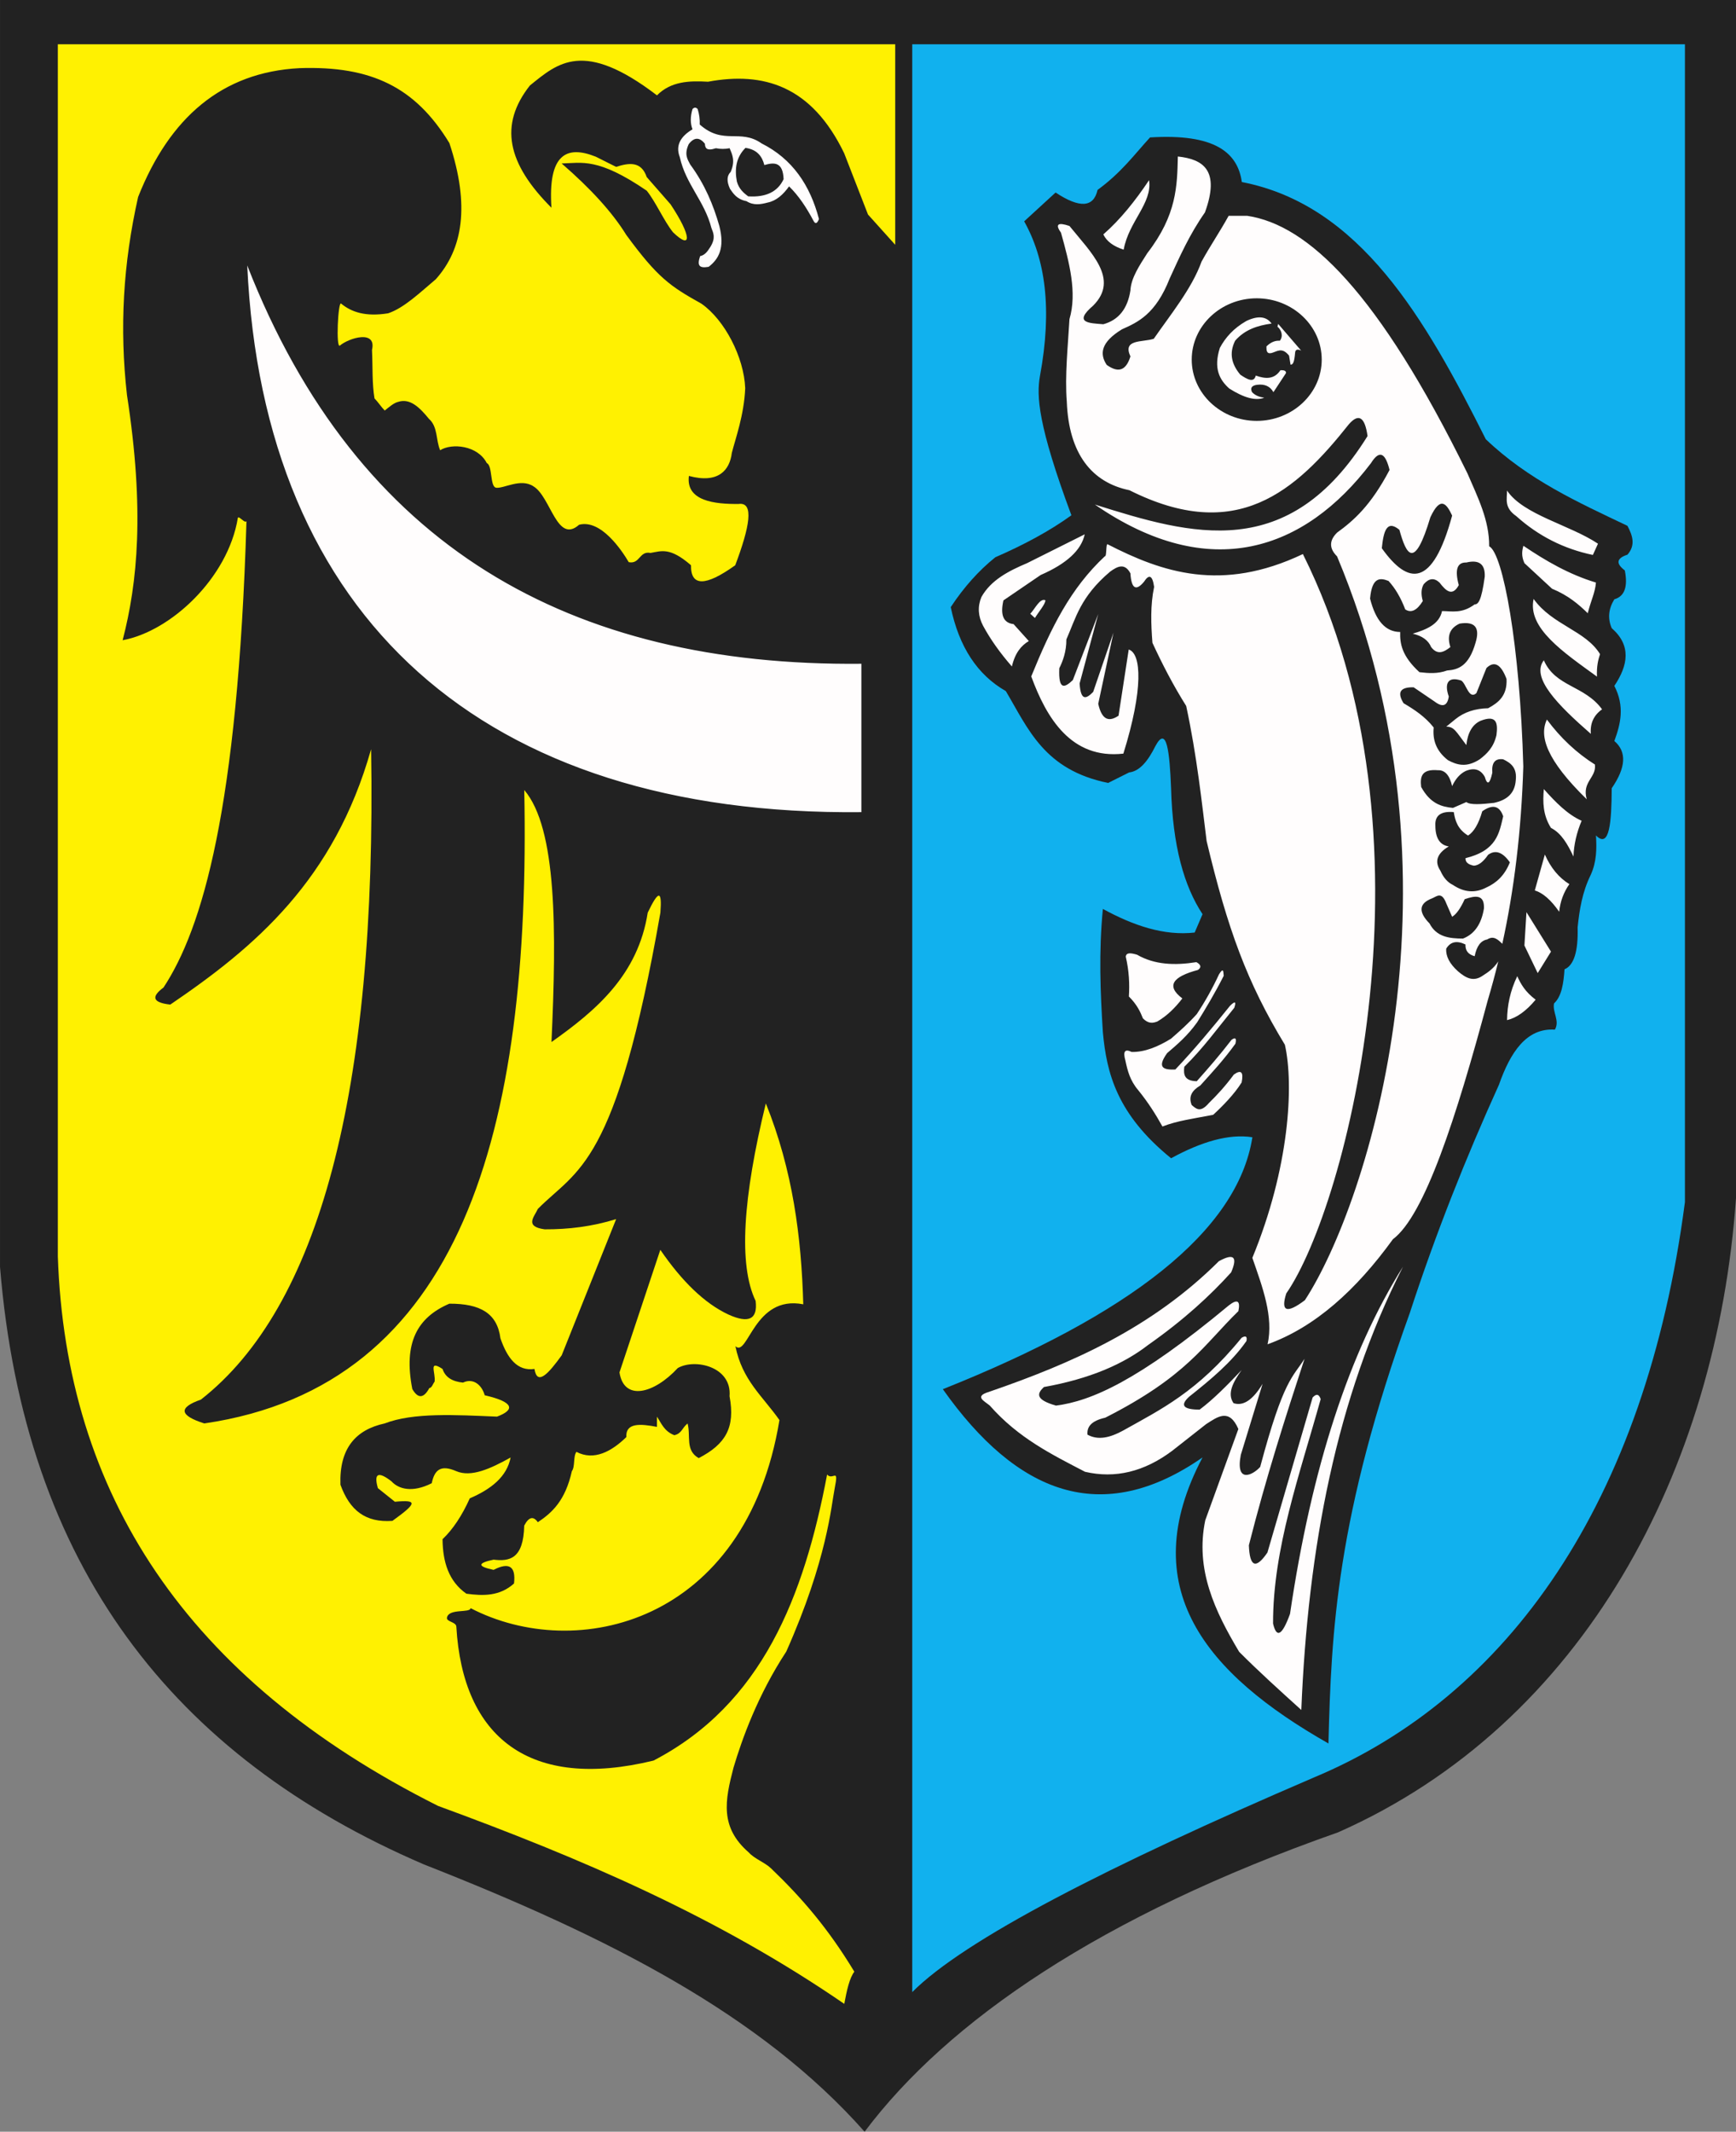 <?xml version="1.0" encoding="ISO-8859-1" standalone="yes"?>
<svg width="543.355" height="666.937">
  <rect width="100%" height="100%" fill="#808080" stroke="none"/>
  <defs> 
    <marker id="ArrowEnd" viewBox="0 0 10 10" refX="0" refY="5" 
     markerUnits="strokeWidth" 
     markerWidth="4" 
     markerHeight="3" 
     orient="auto"> 
        <path d="M 0 0 L 10 5 L 0 10 z" /> 
    </marker>
    <marker id="ArrowStart" viewBox="0 0 10 10" refX="10" refY="5" 
     markerUnits="strokeWidth" 
     markerWidth="4" 
     markerHeight="3" 
     orient="auto"> 
        <path d="M 10 0 L 0 5 L 10 10 z" /> 
    </marker> </defs>
<g>
<path style="stroke:none; fill-rule:evenodd; fill:#222222" d="M 0 0L 543.355 0L 543.355 374.847C 537.359 459.754 495.848 539.175 418.824 573.265C 344.516 599.378 296.625 632.3 270.613 666.937C 238.211 630.359 190.621 606.058 132.644 583.293C 54.027 549.511 7.594 489.773 0.004 396.328L 0.004 0"/>
<path style="stroke:none; fill-rule:evenodd; fill:#fff101" d="M 18.109 13.847L 280.195 13.847L 280.195 76.586C 277.355 73.429 274.516 70.273 271.676 67.117C 269.191 60.726 266.707 54.336 264.219 47.941C 254 26.765 238.91 22.359 221.605 25.57C 215.687 25.214 209.965 25.453 205.625 29.832C 182.633 12.257 174.57 19.711 165.848 26.754C 156.156 39.054 158.699 51.113 172.598 64.992C 171.465 48.16 177.355 45.39 186.445 49.011C 188.574 50.074 190.703 51.14 192.836 52.207C 196.918 50.906 200.707 50.39 202.422 55.402C 204.906 58.242 207.39 61.082 209.879 63.921C 216.523 73.918 216.586 78.406 210.648 72.671C 207.808 69.121 205.262 63.211 202.422 59.66C 187.09 49.191 182.14 50.996 175.789 51.14C 184.855 58.984 191.68 66.453 196.027 73.511C 205.851 86.902 209.75 89.55 219.547 95.015C 226.816 100.089 232.859 111.754 233.246 121.449C 232.883 129.914 230.207 137.152 229.055 141.691C 228.41 147.043 224.914 151.414 215.617 148.902C 214.613 156.789 223.734 157.746 231.187 157.671C 236.14 156.984 234.605 164.945 230.125 176.847C 220.789 183.531 216.176 183.531 216.277 176.847C 209.687 171.125 207.043 172.402 203.609 172.996C 200.058 172.285 200.344 176.586 196.793 175.878C 194.664 172.269 188.109 162.367 181.242 164.179C 174.328 170.3 172.426 155.484 166.984 152.168C 162.996 149.511 157.723 152.894 155.305 152.593C 153.293 152.347 154.23 145.687 152.367 144.89C 149.516 139.32 141.406 138.566 137.766 140.859C 136.402 137.785 137.098 133.531 134.258 131.043C 131.359 127.492 128.359 124.531 124.672 125.718C 123.254 126.035 121.832 127.332 120.414 128.437C 119.351 127.375 118.285 125.718 117.219 124.652C 116.43 119.945 116.691 115.148 116.433 109.476C 117.933 103.093 109.305 105.687 106.387 108.113C 105.094 109.187 105.797 94.175 106.762 94.976C 109.996 97.66 114.426 99.152 121.48 98.023C 126.453 96.363 131.422 91.55 136.394 87.371C 144.82 77.961 147.172 64.394 140.652 44.757C 130.008 27.281 116.226 20.566 93.777 21.32C 69.441 22.566 53.047 36.839 43.23 61.625C 38.516 82.574 37.379 102.644 39.742 123.597C 45.301 159.628 43.051 182.371 38.383 200.304C 53.445 197.527 71.328 180.878 74.437 162.086C 74.605 161.07 76.738 164.007 77.144 163.015C 74.437 253.07 63.32 290.535 51.168 308.972C 47.16 311.925 47.871 313.703 53.297 314.296C 79.875 296.25 104.578 275.339 116.152 234.394C 117.965 342.566 99.609 409.152 62.883 437.882C 55.77 440.367 56.121 442.851 63.945 445.339C 144.445 433.586 166.211 354.14 164.09 247.175C 174.332 259.14 174.215 291.144 172.609 326.015C 186.699 316.074 199.699 304.949 202.734 285.531C 206.121 278.453 207.246 278.453 206.699 285.531C 192.723 365.351 180.683 365.734 168.348 378.218C 167.172 380.769 164.109 383.738 170.476 384.609C 177.93 384.648 185.39 383.734 192.848 381.414C 187.168 395.617 181.484 409.824 175.805 424.027C 171.781 429.593 168.152 433.777 167.281 428.289C 161.961 429.074 158.805 424.996 156.629 418.703C 155.629 410.863 150.305 407.843 140.648 407.871C 130.586 412.195 126.226 420.113 129.047 434.57C 130.824 437.644 132.601 437.546 134.383 434.273C 135.187 434.207 135.457 432.992 136.027 432.265C 136.394 429.378 133.953 425.316 138.516 428.3C 139.39 430.972 141.668 432.246 144.906 432.562C 148.16 431.023 150.82 433.328 151.707 436.527C 160.953 438.656 161.254 441.082 155.558 443.211C 142.586 442.668 129.363 441.875 120.402 445.339C 111.363 447.304 106.156 453.109 106.555 464.515C 109.473 472.562 114.406 476.429 122.828 475.824C 130.652 470.191 130.715 469.183 123.598 469.843C 121.824 468.425 120.047 467.004 118.273 465.582C 116.945 460.941 118.359 460.23 122.531 463.453C 124.715 465.859 129.016 467.14 135.133 464.043C 136.008 459.832 137.961 458.179 142.769 460.257C 147.465 462.289 153.539 459.492 159.816 456C 158.656 462.027 153.703 465.898 147.035 468.781C 144.59 474.218 141.75 478.48 138.512 481.562C 138.586 488.621 140.387 494.695 145.969 498.609C 151.234 499.32 156.406 499.437 160.883 495.414C 161.504 490.062 159.375 488.64 154.492 491.152C 149.383 490.089 149.383 489.023 154.492 487.957C 159.465 488.55 163.844 487.765 164.078 477.304C 165.496 474.589 166.918 474.234 168.34 476.242C 172.777 473.285 176.922 469.539 178.992 460.261C 180.055 458.843 179.351 455.652 180.418 454.234C 185.918 457.117 191.422 454.105 196.035 449.613C 195.777 445.093 200.351 445.41 205.621 446.418C 205.621 445.355 205.621 444.289 205.621 443.222C 207.039 445.351 207.871 447.777 211.058 449.023C 213.422 448.488 213.43 446.773 215.203 445.355C 216.266 449.257 214.387 453.757 218.691 456.187C 227.07 451.851 230.191 446.675 228.344 436.832C 229.113 427.504 217.433 424.957 212.137 428.015C 204.578 436.171 195.285 438.398 193.894 429.375C 198.156 416.593 202.418 403.808 206.676 391.023C 213.394 400.816 220.476 407.761 227.98 411.265C 234.359 414.168 237.199 412.746 236.504 407.004C 231.082 395.734 232.539 374.574 239.699 345.211C 248.152 366.16 250.832 387.113 251.418 408.066C 235.965 405.043 234.133 424.796 230.18 421.191C 232.316 431.836 238.68 436.781 243.961 444.285C 233.41 508.117 180.25 520.273 147.289 503.128C 147.176 504.754 140.41 503.105 139.894 506.128C 139.68 507.402 142.742 507.421 142.828 508.89C 144.84 543.644 165.785 560.25 204.543 550.82C 238.551 533.148 251.644 499.476 258.879 461.328C 260.66 463.375 262.617 458.796 261.266 465.543C 260.156 471.086 258.961 487.816 246.094 516.722C 237.144 530.359 232.226 544.144 229.574 553.058C 226.898 563.324 225.254 571.671 234.375 579.578C 236.094 581.519 239.43 582.722 241.305 584.519C 251.051 593.855 259.285 603.445 267.398 616.867C 265.898 618.82 265.027 622.726 264.254 626.937C 224.199 599.422 181.449 581.25 137.113 565.004C 57.891 525.293 20.613 466.937 18.102 393.132L 18.102 13.851"/>
<path style="stroke:none; fill-rule:evenodd; fill:#11b1ee" d="M 285.527 13.847L 527.371 13.847L 527.371 376.082C 515.07 470.273 471.824 530.816 411.223 556.113C 346.687 583.816 301.769 606.91 285.527 623.253L 285.527 13.843L 285.527 13.847zM 320.539 69.265C 323.82 66.257 327.105 63.246 330.39 60.234C 337.922 65.214 342.301 64.941 343.527 59.418C 351.016 53.945 354.937 48.472 359.949 42.996C 380.172 41.734 387.387 47.699 388.683 56.953C 425.656 64.121 446.051 99.57 465.043 137.418C 478.348 150.132 493.93 157.156 509.379 164.511C 510.961 167.519 512.016 170.531 509.379 173.539C 505.953 174.652 505.68 176.296 508.558 178.464C 509.562 183.574 508.473 186.586 505.277 187.496C 503.43 190.504 503.152 193.515 504.457 196.527C 510.644 201.953 509.601 208.105 505.277 214.589C 508.574 220.996 507.254 226.476 505.277 231.832C 509.207 235.179 508.933 240.105 504.457 246.609C 504.398 257.074 503.812 265.695 499.531 261.386C 499.773 265.492 499.754 269.597 497.89 273.703C 495.203 279.175 494.363 284.648 493.785 290.121C 493.992 297.652 492.629 302.031 489.683 303.257C 489.383 307.605 488.816 311.691 486.402 313.929C 485.836 316.664 488.285 319.402 486.664 322.136C 477.766 321.535 472.719 329.25 469.16 339.378C 458.832 362.16 449.387 385.836 441.246 410.812C 418.258 474.554 416.68 510.461 415.797 545.468C 377.367 523.625 354.859 496.75 376.387 455.972C 344.824 477.898 318.254 467.363 295.101 434.625C 353.363 411.406 387.336 385.332 391.988 355.804C 384.621 354.644 376.008 357.222 366.539 362.371C 349.531 348.574 346.371 335.703 345.191 322.961C 344.402 310.496 343.875 297.894 345.191 284.371C 354.769 289.593 364.348 292.843 373.926 291.757C 374.746 289.843 375.566 287.929 376.387 286.011C 370.64 277.312 367.027 264.765 366.535 246.601C 366.082 235.496 365.23 226.628 361.609 233.464C 359.336 238.039 356.726 241.3 353.398 241.671C 351.211 242.765 349.019 243.859 346.832 244.953C 326.746 240.867 321.801 227.945 314.812 216.218C 305.914 211.14 300.164 202.382 297.574 189.945C 301.699 183.695 306.351 178.496 311.531 174.347C 320.453 170.461 328.519 166.148 335.34 161.211C 324.801 132.855 324.418 123.89 325.488 117.695C 329.43 96.523 327.129 80.964 320.562 69.254"/>
<path style="stroke:none; fill-rule:evenodd; fill:#fffdfd" d="M 77.383 83.05C 111.894 171.203 178.617 208.566 269.605 207.668L 269.605 254.093C 151.062 255.312 82.441 193.144 77.383 83.05zM 471.691 153.476C 476.789 161.093 491.336 164.203 500.156 170.105C 499.625 171.277 499.094 172.449 498.558 173.621C 489.48 171.738 481.484 167.683 474.57 161.468C 470.726 158.804 471.691 156.14 471.691 153.476zM 476.808 170.75C 483.789 175.468 491.086 179.711 499.516 182.261C 499.293 185.363 497.894 188.019 496.957 191.855C 494.043 189.027 490.855 186.285 485.766 184.179C 482.887 181.515 480.008 178.851 477.133 176.187C 476.121 173.925 476.379 172.293 476.816 170.754L 476.808 170.75zM 480.008 187.382C 485.855 195.574 496.301 197.273 500.797 204.652C 500.207 206.453 499.707 208.433 499.84 211.687C 489.32 204.046 478.016 196.496 480.012 187.382L 480.008 187.382zM 483.207 206.574C 486.848 214.937 495.902 214.371 501.437 221.925C 498.824 223.761 497.652 226.32 497.922 229.601C 487.586 220.57 479.058 211.988 483.211 206.574L 483.207 206.574zM 484.168 225.125C 488.453 230.894 493.465 235.586 499.199 239.195C 499.699 243.359 495.058 244.546 496.64 250.066C 483.957 237.691 481.695 230.277 484.168 225.121L 484.168 225.125zM 483.207 246.875C 486.879 250.992 490.64 254.839 495.039 256.789C 493.465 260.519 492.613 264.25 492.48 267.98C 490.68 264.179 488.699 260.652 485.445 259.027C 482.89 254.976 482.867 250.925 483.207 246.875zM 483.527 267.343C 485.363 271.515 487.922 274.609 491.203 276.617C 489.418 279.132 488.351 282.011 488.008 285.25C 485.465 281.586 482.926 279.363 480.383 278.582C 481.43 274.836 482.48 271.089 483.531 267.339L 483.527 267.343zM 485.445 297.73L 477.769 285.382L 477.133 295.812L 481.289 304.445L 485.445 297.73zM 471.691 319.16C 474.676 318.472 477.66 316.339 480.644 312.765C 477.367 310.316 475.992 307.863 474.89 305.41C 472.676 309.992 471.746 314.578 471.695 319.164L 471.691 319.16zM 339.508 167.171C 338.449 172.117 333.855 176.359 325.726 179.894C 321.84 182.543 317.953 185.195 314.066 187.843C 313.008 192.437 314.066 194.91 317.246 195.265C 318.836 197.031 320.426 198.796 322.016 200.566C 319.625 201.961 317.699 204.293 316.715 208.515C 313.004 204.277 310 200.035 307.703 195.793C 306.117 192.789 305.937 189.785 307.176 186.781C 310.172 181.472 315.652 178.648 321.488 176.179C 327.496 173.175 333.504 170.171 339.512 167.168L 339.508 167.171zM 351.699 78.109C 353.289 69.273 360.711 63.621 359.648 56.375C 355.367 62.757 350.734 68.621 345.336 73.336C 346.344 75.48 348.465 77.07 351.695 78.105L 351.699 78.109zM 323.937 193.336C 325.023 191.488 327.219 189.019 327.199 187.785C 325.457 187.066 323.957 190.476 322.457 192.039C 322.867 192.324 323.523 193.043 323.933 193.332L 323.937 193.336zM 370.062 312.378C 367.887 315.207 365.402 317.73 362.246 319.586C 360.863 320.117 359.441 320.363 357.726 318.609C 356.875 316.453 355.82 314.254 353.332 311.769C 353.574 307.902 353.41 303.832 352.355 299.308C 352.512 297.878 354.101 298.168 355.898 298.699C 361.351 301.855 367.707 302.097 374.465 301.019C 375.93 301.832 376.09 302.648 374.953 303.461C 367.219 305.515 364.773 308.367 370.066 312.375L 370.062 312.378zM 388.633 338.644C 386.336 342.336 382.668 346.062 379.715 348.781C 373.644 349.976 368.59 350.586 363.836 352.445C 361.742 348.66 359.34 344.875 356.266 341.086C 353.629 337.992 352.902 334.898 352.238 331.804C 351.426 328.957 352.078 328.062 354.191 329.117C 358.305 329.199 362.414 327.492 366.527 324.964C 369.332 322.519 372.109 320.046 374.586 317.269C 377.23 313.281 379.551 309.128 381.547 304.812C 383.074 302.371 382.871 304.269 383.012 305.296C 380.246 310.754 377.476 315.355 374.707 319.832C 371.574 324.191 368.437 326.785 365.305 329.48C 361.871 334.254 364.441 334.738 367.867 334.609C 373.953 328.168 379.535 321.468 384.969 314.699C 386.555 313.113 387.004 313.316 386.312 315.308C 381.234 321.519 376.598 327.957 370.676 333.754C 370.387 336.117 370.629 338.195 374.582 338.273C 378.207 334.203 381.828 330.05 385.453 325.328C 386.672 324.433 387.082 324.843 386.672 326.546C 383.008 331.632 379.344 335.546 375.68 339.617C 373.219 341.082 371.875 342.953 372.992 345.722C 374.367 346.867 375.66 348.285 378.367 345.113C 380.973 342.57 383.578 339.718 386.183 336.195C 388.461 334.566 389.277 335.382 388.625 338.636L 388.633 338.644zM 381.543 394.539C 360.426 415.586 335.394 426.566 309.547 435.461C 304.785 436.89 308.101 438.32 309.797 439.754C 318.785 449.964 329.238 455.066 339.605 460.468C 349.035 462.656 358.129 460.468 366.887 453.902C 370.422 451.125 373.957 448.347 377.496 445.566C 381.078 443.281 384.703 440.437 387.598 447.082C 384.148 456.593 380.695 466.109 377.242 475.625C 374.019 491.039 380.258 504.089 387.851 516.8C 393.875 522.859 400.594 528.925 407.301 534.988C 409.359 484.488 418.203 437.375 439.129 396.304C 422.289 423.078 410.5 459.289 403.766 504.929C 401.324 511.664 399.555 512.675 398.461 507.957C 398.387 484.55 406.851 461.14 413.363 437.73C 412.836 436.14 411.996 435.972 410.84 437.226C 406.125 453.394 401.41 469.558 396.695 485.726C 393.078 491.027 391.14 490.273 390.887 483.453C 396.262 462.265 402.262 443.578 408.316 425.101C 404.586 430.996 401.75 431.5 394.426 458.949C 392.16 461.492 386.613 464.312 388.363 455.164C 390.637 447.757 392.91 440.347 395.183 432.937C 392.156 437.988 389.121 440.007 386.09 438.996C 383.973 435.968 386 432.347 388.613 428.64C 384.234 433.273 379.859 437.734 375.48 441.015C 370.344 441.015 369.25 439.668 372.199 436.976C 378.898 431.652 385.465 426.234 390.133 419.546C 390.414 418.105 389.91 417.769 388.617 418.539C 374.781 435.523 363.246 440.988 351.484 447.589C 347.488 449.777 343.699 450.703 340.371 448.851C 340.16 446.496 341.422 444.558 345.926 443.546C 371.465 430.593 376.68 420.851 387.605 410.203C 388.277 406.921 387.269 406.332 384.578 408.437C 356.148 432.093 341.418 438.359 330.519 439.761C 323.762 437.828 324.699 435.89 326.73 433.953C 341.172 431.363 351.613 426.777 359.316 420.82C 370.64 412.863 378.726 405.371 385.336 398.086C 387.437 393.203 386.176 392.023 381.551 394.55L 381.543 394.539zM 428.824 187.25C 429.43 180.593 431.875 180.687 434.59 181.75C 436.683 184.019 438.43 186.988 439.828 190.656C 441.66 191.875 443.496 191.004 445.328 188.039C 444.719 185.945 444.805 184.199 445.59 182.8C 447.246 180.882 448.906 180.707 450.566 182.277C 452.574 184.906 454.582 186.746 456.59 183.062C 455.281 178.261 456.066 175.902 458.945 175.988C 462.961 175.031 464.883 176.511 464.711 180.441C 463.664 188.144 462.617 189.097 461.566 189.086C 457.601 192.019 454.566 191.226 451.348 191.179C 450.484 195.289 446.551 196.945 442.176 198.254C 445.144 198.949 447.066 200.347 447.937 202.445C 449.945 205.074 451.953 204.019 453.961 202.445C 452.828 198.953 453.789 196.507 456.844 195.109C 461.644 194.324 463.305 196.328 461.82 201.132C 459.726 208.398 456.41 209.527 452.914 209.777C 450.031 210.828 447.148 210.652 444.269 210.3C 438.754 205.234 438.148 201.39 438.246 197.722C 433.703 197.722 430.558 194.23 428.812 187.242L 428.824 187.25zM 353.289 203.218C 357.269 204.472 357.902 215.593 351.605 235.781C 335.32 237.609 327.555 224.679 322.773 211.625C 329.008 196.304 335.031 184.105 345.851 173.996C 346.398 174.289 346.113 169.996 346.66 170.277C 363.66 179.015 382.32 185.468 407.793 173.343C 451.703 261.261 421.461 377.55 402.59 404.668C 400.793 410.363 402.734 411.07 408.418 406.785C 428.297 376.359 460.668 274.679 418.488 174.062C 415.988 171.589 415.988 169.117 418.488 166.64C 423.754 162.828 429.094 158.101 434.922 147.027C 433.711 142.187 431.976 140.296 429.094 144.91C 408.39 172.171 378.683 182.675 342.683 157.855C 373.062 167.418 403.266 176.273 428.031 136.425C 427.203 130.464 425.258 129.226 422.203 132.714C 405.453 153.82 387.012 170.187 353.496 153.371C 341.754 150.961 334.523 142.011 333.902 125.695C 333.242 117.57 334.281 107.98 334.734 99.851C 337.168 91.578 334.707 82.214 332.086 72.816C 330.191 70.164 331.074 69.457 334.734 70.699C 341.43 79.004 350.469 87.308 342.156 95.613C 335.808 101.066 340.91 101.093 345.336 101.441C 350.109 100.132 352.937 96.597 353.816 90.839C 354.019 86.953 356.637 83.066 359.117 79.179C 368.359 67.214 368.437 58.113 368.656 48.964C 376.683 49.816 381.914 53.351 377.137 66.457C 372.312 73.347 369.258 80.238 366.101 87.128C 361.699 98.324 356.129 100.816 351.164 103.031C 344.57 107.054 344.09 110.695 346.394 114.164C 349.598 116.441 352.281 116.464 353.816 111.515C 351.285 106.015 357.473 107.164 361.121 105.992C 366.246 98.57 373.039 90.316 376.074 81.851C 378.898 76.73 381.726 72.648 384.555 67.523C 386.496 67.523 388.441 67.523 390.383 67.523C 409.39 70.355 431.39 91.312 459.297 148.101C 462.57 155.687 466.16 162.769 466.098 170.91C 470.426 173.093 475.742 201.859 476.785 239.808C 476.168 260.027 473.906 278.445 470.215 295.285C 468.859 293.968 467.504 292.628 465.492 293.921C 463.484 294.269 462.176 296.015 461.562 299.16C 459.555 298.636 458.594 297.414 458.68 295.492C 455.976 294.183 453.965 294.621 452.656 296.8C 452.484 299.156 453.703 301.515 456.324 303.875C 458.68 305.89 461.125 307.378 464.183 305.183C 465.922 304.101 467.594 302.847 468.945 300.789C 467.937 304.941 466.84 309 465.656 312.961C 455.762 349.863 445.867 380.312 435.973 387.707C 424.461 403.613 411.594 415.23 396.746 420.574C 398.664 411.953 395.164 402.726 391.976 393.539C 403.578 365.359 405.019 339.488 402.16 326.867C 390.308 307.371 384.223 290.648 377.664 263.132C 376.211 251.57 374.637 236.476 371.266 220.863C 367.234 214.441 363.808 207.847 360.703 201.109C 360.254 195.281 360.012 189.449 361.23 183.617C 360.726 180.031 359.668 179.5 358.051 182.027C 355.527 185.035 354.113 184.152 353.812 179.378C 352.043 176.062 349.781 177.144 347.453 178.851C 338.117 186.75 336.754 193.312 333.766 200.054C 333.789 203.89 332.637 206.894 331.551 209.066C 331.223 216.234 333.328 215.097 335.789 212.777C 338.437 205.886 341.09 198.996 343.738 192.105C 341.797 199.347 339.851 206.593 337.91 213.839C 338.273 219.605 340.105 218.535 342.148 216.488C 344.266 210.304 346.387 204.121 348.508 197.933C 346.918 205.355 345.328 212.777 343.738 220.199C 344.918 225.5 347.246 225.836 350.098 223.91C 351.156 217.019 352.215 210.128 353.277 203.238L 353.289 203.218zM 454.508 161.304C 448.351 183.976 440.75 183.101 432.496 171.523C 433.012 166.445 433.973 162.421 438 165.761C 440.18 173.656 442.707 178.484 447.695 161.832C 450.84 155.082 452.762 157.539 454.508 161.308L 454.508 161.304zM 442.453 215.027C 444.633 216.511 446.816 217.996 449.004 219.48C 451.535 221.402 453.019 220.875 453.457 217.91C 451.973 213.718 453.285 211.535 457.387 212.933C 458.957 213.98 459.742 218.957 462.101 216.863C 463.148 214.246 464.195 211.625 465.246 209.004C 467.691 206.648 469.785 207.781 471.531 212.41C 471.801 217.656 469.004 219.839 465.769 221.582C 461.664 221.668 458.258 222.8 455.551 224.988C 454.59 225.773 453.629 226.558 452.668 227.343C 455.199 227.336 455.719 228.906 458.953 233.109C 459.387 229.179 460.875 226.644 463.406 225.511C 468.574 223.492 468.828 226.375 468.383 229.964C 467.516 233.812 465.414 235.816 463.144 237.562C 458.949 240.277 455.98 239.312 453.187 237.824C 449.344 234.812 448.383 231.32 448.734 227.605C 446.031 224.199 442.711 222.015 439.301 220.007C 437.207 216.601 438.254 214.945 442.445 215.031L 442.453 215.027zM 458.699 241.234C 456.953 242.105 455.558 243.679 454.508 245.949C 453.726 242.543 452.238 240.882 450.055 240.972C 444.801 240.531 444.457 243.148 444.816 246.211C 447.695 251.461 451.191 252.418 454.773 252.761C 456.168 252.152 457.566 251.539 458.965 250.929C 460.094 251.89 463.676 251.628 467.609 251.187C 471.406 250.359 474.117 248.437 474.422 244.113C 474.863 240.175 472.855 238.695 470.492 237.562C 467.961 237.214 466.824 238.609 467.086 241.754C 466.301 245.332 465.516 245.769 464.73 243.062C 463.422 240.707 461.41 240.093 458.703 241.23L 458.699 241.234zM 459.484 261.414C 461.316 260.281 462.801 257.746 463.937 253.816C 467.168 251.546 469.351 252.07 470.488 255.386C 469.23 260.644 468.512 266.082 458.695 268.488C 458.652 269.578 459.262 270.453 461.312 270.843C 462.793 270.757 464.281 269.621 465.766 267.437C 468.035 265.781 470.305 266.566 472.578 269.793C 470.918 273.984 468.301 276.254 465.242 277.652C 461.75 279.484 458.258 279.222 454.762 276.867C 453.105 276.082 451.793 274.597 450.832 272.414C 448.914 269.531 449.785 267 453.449 264.816C 450.656 264.382 449.258 262.199 449.258 258.265C 449.086 255.125 451.004 253.726 455.019 254.074C 455.449 256.781 456.234 259.402 459.473 261.41L 459.484 261.414zM 448.219 281.066C 444.113 282.636 443.851 285.257 447.433 288.925C 449.609 293.128 453.629 293.648 457.914 293.64C 461.492 292.246 463.676 289.101 464.465 284.207C 464.644 279.742 461.762 280.183 458.437 281.324C 457.129 284.207 455.82 286.039 454.508 286.828C 453.898 285.433 453.285 284.035 452.676 282.636C 451.195 278.757 449.707 280.472 448.223 281.066L 448.219 281.066zM 393.344 93.328C 404.547 93.328 413.691 101.941 413.691 112.504C 413.691 123.066 404.551 131.679 393.344 131.679C 382.14 131.679 373 123.066 373 112.504C 373 101.941 382.137 93.328 393.344 93.328zM 399.84 102.211C 401.012 103.148 401.762 105.07 400.59 106.597C 399.258 106.523 397.875 106.921 396.383 108.382C 396.383 109.597 396.394 110.789 397.937 110.457C 399.668 110.019 401.223 108.457 403.469 111.265C 403.621 112.207 403.773 113.148 403.93 114.089C 404.676 114.078 405.082 113.543 405.367 110.281C 405.441 109.281 406.266 109.168 407.266 109.707C 404.867 106.918 402.465 104.128 400.062 101.339C 399.969 101.8 399.93 101.742 399.832 102.203L 399.84 102.211zM 397.996 101.23C 393.695 101.828 389.66 103.07 386.586 106.597C 384.531 110.742 385.648 114.148 388.199 117.218C 390.449 118.761 392.484 119.824 393.039 117.504C 396.051 118.57 398.824 118.765 400.762 115.832C 402.027 115.757 402.605 116.062 402.488 116.754C 401.183 118.734 399.879 120.714 398.57 122.699C 397.555 120.855 395.844 120.086 393.441 120.39C 391.773 120.621 391.254 121.39 391.887 122.699C 392.973 123.824 394.297 124.226 395.687 124.429C 393.039 125.464 389.387 124.504 384.738 121.546C 381.695 118.816 379.766 115.277 381.801 108.847C 383.523 105.621 386.07 102.726 390.101 100.421C 393.73 98.691 396.363 98.961 397.996 101.226L 397.996 101.23zM 219.125 80.144C 218.16 83.046 218.769 84.015 221.812 83.476C 224.906 81.078 226.93 77.671 225.144 70.679C 223.308 64.261 220.711 57.843 216.004 51.425C 215.129 49.769 214.109 48.203 215.574 45.082C 217.258 42.898 218.941 42.863 220.629 44.976C 220.695 46.304 221.121 47.347 224.07 46.375C 225.504 46.66 226.937 46.66 228.371 46.375C 229.207 48.39 230.191 50.316 228.691 53.796C 227.473 54.98 227.402 56.734 228.476 59.066C 229.484 60.515 230.605 62.351 233.637 62.937C 235.855 64.351 238.078 63.957 240.305 63.367C 243.008 62.812 245.125 60.878 246.973 58.312C 250 61.25 252.437 64.98 254.609 69.066C 255.18 70.175 255.754 69.996 256.328 68.531C 253.57 57.957 248.012 49.711 238.367 44.867C 231.594 40.125 226.43 45.539 219.008 38.953C 219.078 37.339 218.867 35.726 218.363 34.113C 217.828 33.543 217.289 33.543 216.75 34.113C 216.035 36.511 216.035 38.628 216.75 40.457C 213.004 42.687 211.355 45.5 212.773 49.168C 214.64 57.656 220.476 62.832 222.668 71.324C 223.289 72.929 224.058 74.461 222.348 77.238C 221.418 78.707 220.629 79.816 219.121 80.14L 219.125 80.144zM 234.183 61.429C 239.738 61.785 243.433 59.996 245.262 56.05C 245.055 50.625 242.328 50.738 239.238 51.644C 238.523 48.847 236.91 46.769 233.324 46.265C 230.332 49.293 229.902 52.914 230.637 56.804C 231.277 59.066 232.676 60.32 234.183 61.429"/>
</g>
</svg>